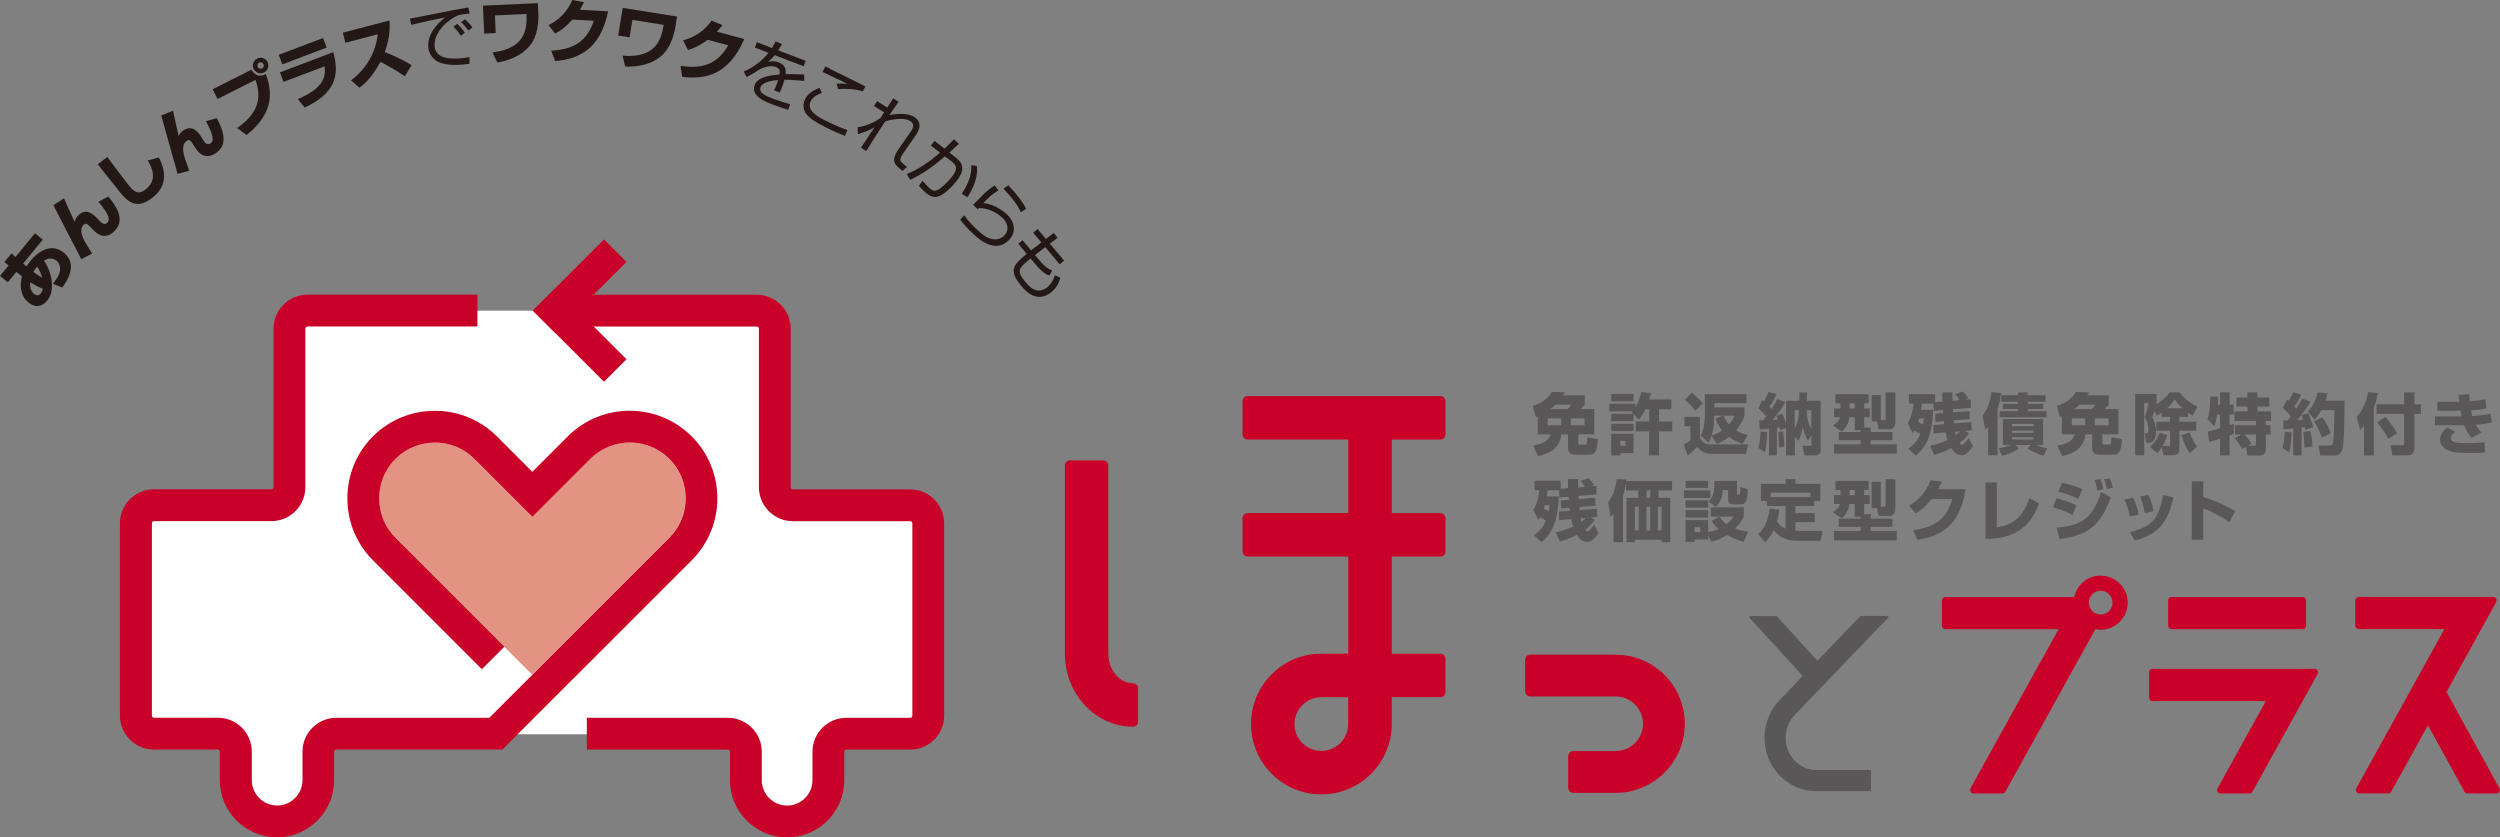 <?xml version="1.0" encoding="UTF-8"?><svg id="_レイヤー_2" xmlns="http://www.w3.org/2000/svg" viewBox="0 0 410.42 137.47"><rect x="0" y="0" width="410.42" height="137.47" fill="#808080" stroke="none"/><defs><style>.cls-1{fill:#fff;}.cls-2{fill:#e39381;}.cls-3{fill:#c90028;}.cls-4{fill:#595757;}.cls-5{fill:#231815;}</style></defs><g id="_レイヤー_1-2"><g><g><path class="cls-4" d="M252.46,68.34s-.14,.06-.32,.12l-.51-1.82c2.04-.66,2.72-1.62,3.14-2.31l2.12,.08c-.11,.2-.16,.29-.29,.5h3.57v1.51c-.2,.26-.45,.5-.7,.73h2.26v4.15h-2.63v1.36c0,.25,.05,.33,.29,.33h.82c.22,0,.36,0,.37-1.21l1.74,.31c-.17,2.31-.58,2.56-1.59,2.56h-2.12c-.94,0-1.19-.54-1.19-1.07v-2.28h-1.09c-.28,2.06-1.55,3.09-3.83,3.57l-.81-1.71c2.06-.31,2.66-1.12,2.86-1.86h-2.1v-2.96Zm1.62,.34v1.13h2.21v-1.13h-2.21Zm3.28-1.52c.26-.27,.37-.41,.6-.73h-2.6c-.33,.33-.51,.47-.83,.73h2.83Zm.52,1.52v1.13h2.25v-1.13h-2.25Z"/><path class="cls-4" d="M267.99,67.53h-3.79v-1.25h4.28v.55c.56-.92,.79-1.69,.97-2.47l1.6,.19c-.08,.26-.11,.39-.32,1.03h3.64v1.61h-2.01v2h2.17v1.63h-2.17v3.93h-1.63v-3.93h-2.2v-1.63h2.2v-2h-.61c-.44,.93-.82,1.42-1.06,1.71l-.89-.9v1.14h-3.66v-1.21h3.59l-.24-.24,.13-.16Zm-3.48-2.87h3.66v1.22h-3.66v-1.22Zm0,4.91h3.66v1.21h-3.66v-1.21Zm0,1.65h3.66v3.17h-2.18v.37h-1.48v-3.54Zm1.48,1.16v.8h.85v-.8h-.85Z"/><path class="cls-4" d="M276.52,68.44h2.55v3.3c.22,.82,.86,1.22,1.75,1.22h6.18l-.38,1.55h-5.53c-1.48,0-2.15-.75-2.5-1.15-.45,.53-.98,.99-1.51,1.44l-.66-1.81c.23-.12,.72-.41,1.08-.73v-2.28h-.97v-1.54Zm1.21-3.96c.16,.13,1.34,1.11,1.8,1.75l-1.21,1.2c-.57-.77-.93-1.1-1.72-1.81l1.13-1.14Zm3.24,7.08c-.18,.58-.35,.88-.49,1.13l-1.29-1.21c.5-.93,.7-1.99,.7-3.06v-3.7h6.82v1.46h-5.28v.7h4.96v1.36c-.16,.46-.47,1.34-1.37,2.42,.31,.19,.82,.48,1.91,.77l-.88,1.46c-1.26-.5-1.83-.89-2.18-1.15-.85,.64-1.55,.93-2.01,1.11l-.87-1.29Zm1.88-3.32h-1.44v.58c0,.83-.18,1.86-.41,2.67,.41-.12,.9-.25,1.73-.82-.69-.86-.99-1.59-1.13-1.95l1.25-.48Zm.09,0c.19,.41,.4,.89,.89,1.46,.37-.41,.72-.9,.92-1.46h-1.81Z"/><path class="cls-4" d="M288.65,73.51c.18-.56,.32-1.15,.36-2.67l1.09,.1c0,.26-.03,1.94-.36,3.29l-1.09-.72Zm3.03,1.24h-1.27v-4.38c-.85,.1-1.21,.12-1.51,.13l-.11-1.47c.35-.01,.48-.01,.68-.02,.1-.12,.23-.28,.49-.64-.69-.84-1.07-1.14-1.28-1.33l.64-1.39c.14,.1,.17,.13,.28,.22,.25-.44,.49-.9,.7-1.5l1.34,.32c-.34,.91-1.04,1.92-1.14,2.06,.16,.19,.24,.27,.33,.38,.45-.66,.72-1.15,.97-1.61l1.31,.5c-.6,1.04-1.35,1.99-2.11,2.93,.14-.01,.83-.05,.89-.07-.09-.28-.14-.42-.24-.65l.93-.32c.21,.41,.41,.87,.63,1.67v-3.78h2.17v-1.36h1.27v1.36h2.24v8.06c0,.42-.17,.9-.84,.9h-1.81l-.35-1.57h1.18c.24,0,.32-.02,.32-.3v-1.43l-.59,.87c-.52-.83-.75-1.92-.84-2.31-.09,.64-.32,1.63-.77,2.36l-.53-.73v3.1h-1.45v-4.5l-.97,.34c-.04-.28-.05-.34-.07-.45-.08,.01-.37,.05-.47,.07v4.54Zm.36-1.27c.01-.95-.09-2.26-.12-2.56l.8-.11c.07,.47,.2,1.7,.22,2.49l-.9,.17Zm2.59-3.12c.5-.91,.68-1.97,.71-3.02h-.71v3.02Zm1.99-3.02c0,1.08,.19,2.17,.74,3.1v-3.1h-.74Z"/><path class="cls-4" d="M305.45,70.61h-.96v-2.11h-.88c-.17,1.35-.89,2.03-1.23,2.35l-1.47-.99c.88-.58,1.06-.97,1.15-1.36h-.97v-1.44h1.06v-.85h-.82v-1.5h5.44v1.5h-.73v.85h.91v1.44h-.91v1.69h1.09v.73h3.53v1.35h-3.55v.67h4.28v1.53h-10.3v-1.53h4.36v-.67h-3.58v-1.35h3.58v-.31Zm-1.81-4.4v.85h.85v-.85h-.85Zm4.51,2.98h-.89v-4.32h1.51v4.09h.52c.26,0,.26-.15,.26-.33v-4.2h1.6v4.81c0,.24,0,1.23-.96,1.23h-1.79l-.26-1.28Z"/><path class="cls-4" d="M313.18,69.48c.79-1.24,.93-2.81,.96-3.21h-.75v-1.57h4.29v1.32l1.21-.1c-.02-.57-.03-.93-.03-1.5h1.67c0,.22,0,1.17,.01,1.38l1.17-.1c-.07-.1-.36-.56-.76-.95l1.24-.48c.25,.23,.44,.41,.97,1.13l-.49,.22,.86-.06,.02,1.4-2.96,.24c.01,.22,.02,.36,.03,.5l2.7-.2,.08,1.31-2.65,.2c.04,.33,.05,.4,.06,.5l2.81-.22,.05,1.36-1.09,.09,.71,.37c-.25,.34-.66,.91-1.59,1.62,.07,.1,.23,.32,.37,.32,.28,0,.96-.91,1.1-1.14l.7,1.34c-.13,.22-.91,1.48-1.82,1.48s-1.29-.52-1.71-1.15c-1.25,.65-2.29,.95-2.8,1.09l-.69-1.49c1-.22,1.89-.49,2.87-.95-.14-.44-.19-.59-.32-1.23l-1.98,.16-.04-1.38,1.8-.14c-.01-.08-.05-.42-.05-.5l-1.39,.11-.05-1.32,1.32-.1c-.02-.33-.03-.37-.03-.5l-1.51,.12-.06-1.18h-1.89c-.03,.33-.05,.59-.12,1h1.97c-.18,4.19-1.13,6.13-2.86,7.52l-1.23-1.15c1.29-.87,1.74-1.82,1.97-2.38-.05-.04-.48-.34-.94-.59-.12,.2-.16,.27-.29,.47l-.83-1.66Zm1.89-.78c-.09,.33-.13,.46-.17,.58,.4,.2,.72,.39,.8,.44,.08-.32,.11-.57,.15-1.02h-.78Zm5.89,2.17c.08,.37,.09,.41,.13,.59,.37-.29,.57-.51,.68-.65l-.81,.07Z"/><path class="cls-4" d="M326.4,70.06c-.19,.22-.26,.29-.47,.5l-.46-2.32c.88-1.12,1.32-2.61,1.48-3.86l1.58,.15c-.09,.61-.24,1.51-.6,2.6v7.61h-1.54v-4.68Zm1.72,3.54c.3-.04,.92-.12,1.94-.54h-1.25v-4.27h6.6v4.27h-1.12c.86,.38,1.5,.5,1.79,.54l-.59,1.22c-.84-.17-1.97-.74-2.65-1.19l.52-.58h-2.47l.54,.6c-.83,.57-1.96,.99-2.74,1.18l-.57-1.23Zm3.18-9.17h1.59v.45h2.91v1.07h-2.91v.35h2.53v.85h-2.53v.34h3.09v1.01h-7.7v-1.01h3.02v-.34h-2.49v-.85h2.49v-.35h-2.77v-1.07h2.77v-.45Zm-.99,5.17v.36h3.55v-.36h-3.55Zm0,1.09v.37h3.55v-.37h-3.55Zm0,1.09v.37h3.55v-.37h-3.55Z"/><path class="cls-4" d="M338.5,68.34s-.14,.06-.32,.12l-.51-1.82c2.04-.66,2.72-1.62,3.14-2.31l2.12,.08c-.11,.2-.16,.29-.29,.5h3.57v1.51c-.2,.26-.45,.5-.7,.73h2.26v4.15h-2.63v1.36c0,.25,.05,.33,.29,.33h.82c.22,0,.36,0,.37-1.21l1.74,.31c-.17,2.31-.58,2.56-1.59,2.56h-2.12c-.94,0-1.19-.54-1.19-1.07v-2.28h-1.09c-.28,2.06-1.55,3.09-3.83,3.57l-.81-1.71c2.06-.31,2.66-1.12,2.86-1.86h-2.1v-2.96Zm1.62,.34v1.13h2.21v-1.13h-2.21Zm3.28-1.52c.26-.27,.37-.41,.6-.73h-2.6c-.33,.33-.51,.47-.83,.73h2.83Zm.52,1.52v1.13h2.25v-1.13h-2.25Z"/><path class="cls-4" d="M354.85,67.75c-.36,.25-.53,.36-.77,.49l-.4-.76c-.18,.59-.25,.75-.36,1.02,.52,.73,.64,1.83,.64,2.32,0,.9-.23,1.87-1.19,1.87h-.42l-.27-1.56h.25c.34,0,.36-.19,.36-.56,0-.73-.16-1.48-.62-2.04,.32-.81,.53-1.62,.64-2.35h-.7v8.55h-1.48v-10.06h3.51v1.51c-.03,.12-.03,.15-.05,.21,.86-.51,1.64-1.15,2.2-1.98h1.63c.66,.84,1.52,1.72,2.93,2.36l-.78,1.47c-.21-.14-.45-.28-.76-.51v.71h-1.43v.79h2.77v1.48h-2.77v2.91c0,.17,0,.52-.18,.76-.17,.23-.5,.35-.74,.35h-1.69l-.26-1.3c-.3,.48-.51,.72-.72,.96l-1.24-1.01c.29-.27,1.11-1.02,1.61-2.36l1.25,.42c-.33,1-.68,1.61-.77,1.77h.94c.22,0,.27-.03,.27-.3v-2.2h-2.23v-1.48h2.23v-.79h-1.38v-.7Zm3.42-.74c-.65-.6-1-1.09-1.23-1.43-.15,.22-.47,.68-1.27,1.43h2.5Zm1.23,7.37c-.44-.59-.85-1.24-1.36-2.96l1.35-.41c.49,1.42,.88,1.93,1.2,2.3l-1.19,1.08Z"/><path class="cls-4" d="M362.45,70.85c.53-.1,1.58-.4,2.01-.53v-2.26h-.49c-.12,1.05-.33,1.58-.45,1.87l-1.13-1.08c.3-.94,.45-1.66,.46-3.75l1.27,.03c0,.45,0,.9-.02,1.33h.36v-2.04h1.57v2.03h.67v1.59h-.67v1.76c.11-.03,.64-.21,.71-.23v1.63c-.15,.07-.24,.11-.71,.28v3.27h-1.57v-2.73c-.5,.16-1.36,.44-1.79,.53l-.23-1.72Zm5.46,.49h-1v-1.52h3.45v-.72h-3.53v-1.56h2.13v-.8h-1.8v-1.48h1.8v-.84h1.64v.84h1.94v1.48h-1.94v.8h2.24v1.56h-.86v.72h.76v1.52h-.76v2.1c0,.75-.04,1.33-1.14,1.33h-1.88l-.24-1.42-.6,.36c-.22-.45-.83-1.34-1.26-1.76l1.04-.6Zm1.12,1.82h1.01c.32,0,.32-.2,.32-.4v-1.42h-1.88c.45,.48,.78,.93,1.11,1.49l-.55,.33Z"/><path class="cls-4" d="M376.21,70.99c-.01,.27-.09,2.24-.4,3.26l-1.1-.69c.21-.75,.37-1.84,.36-2.71l1.14,.14Zm-1.38-1.95c.34,.01,.5,.01,.72,0,.34-.42,.44-.56,.52-.66-.1-.13-.6-.84-1.33-1.43l.75-1.33c.13,.09,.17,.12,.25,.19,.33-.57,.48-.83,.77-1.43l1.28,.42c-.13,.3-.29,.69-1.14,1.91,.08,.1,.16,.2,.33,.39,.53-.78,.77-1.26,.98-1.66l1.37,.5c-.64,1.08-1.39,2.08-2.22,3.02,.13-.01,.82-.04,.97-.05-.14-.46-.16-.52-.25-.72l1.08-.36c.28,.5,.69,1.71,.84,2.31l-1.29,.41c-.04-.21-.05-.28-.09-.45-.11,.02-.2,.03-.52,.08v4.57h-1.38v-4.41c-.96,.1-1.23,.11-1.58,.13l-.07-1.44Zm4.44,1.7c.23,.88,.34,1.95,.37,2.52l-1.32,.22c0-.21-.07-1.81-.22-2.54l1.17-.2Zm2.83-6.19c-.07,.33-.13,.66-.34,1.24h3.15c-.07,4.58-.09,6.79-.33,7.81-.09,.38-.38,1.17-1.25,1.17h-2.4l-.33-1.63h1.89c.27,0,.41,0,.51-.49,.17-.86,.22-3.56,.24-5.31h-2.17c-.48,.87-.78,1.2-1.09,1.54l-1.1-1.3c.7-.73,1.34-1.84,1.6-3.14l1.6,.12Zm-.83,3.98c.47,.62,1.03,1.59,1.35,2.6l-1.44,.74c-.2-.58-.7-1.86-1.31-2.7l1.39-.64Z"/><path class="cls-4" d="M388.08,69.93c-.21,.26-.36,.42-.62,.7l-.54-2.2c1.32-1.54,1.7-3.17,1.84-4.04l1.61,.14c-.09,.48-.25,1.28-.66,2.45v7.78h-1.62v-4.83Zm6.59-5.51h1.7v1.96h1.07v1.57h-1.07v5.54c0,1.22-.74,1.27-1.25,1.27h-2.37l-.29-1.67h1.92c.29,0,.3-.12,.3-.35v-4.8h-4.52v-1.57h4.52v-1.96Zm-3.07,4.01c.66,.76,1.38,1.73,1.93,2.68l-1.45,.94c-.37-.72-1.2-2-1.82-2.73l1.34-.88Z"/><path class="cls-4" d="M405.35,64.7c.03,.51,.05,.84,.1,1.19,1.06-.09,1.52-.12,2.56-.36l.2,1.49c-.98,.21-1.14,.22-2.54,.33,.07,.39,.11,.59,.22,.95,1.61-.09,2.44-.28,2.94-.4l.25,1.46c-1.3,.28-2.37,.35-2.62,.36,.36,.68,.62,.97,.88,1.25l-1.55,.94c-.3-.34-.77-.86-1.27-2.12-.08,.01-.1,.01-.22,.01h-4.55v-1.44h4.36c-.04-.22-.05-.29-.15-.93h-3.81v-1.47h3.6c-.12-.75-.13-.84-.16-1.13l1.78-.12Zm-2.29,6.18c-.24,.21-.7,.59-.7,1.07,0,.74,1.18,.79,2.63,.79,1.59,0,2.47-.09,2.9-.14l.06,1.68c-.38,.03-.98,.08-2.21,.08-2.08,0-2.78-.09-3.25-.21-1.71-.44-1.91-1.56-1.91-1.93,0-1.02,.79-1.73,1.15-2.06l1.32,.72Z"/><path class="cls-4" d="M251.72,83.7c.79-1.24,.93-2.81,.96-3.21h-.75v-1.57h4.29v1.32l1.21-.1c-.02-.57-.03-.93-.03-1.5h1.67c0,.22,0,1.17,.01,1.38l1.17-.1c-.07-.1-.36-.56-.76-.95l1.24-.48c.25,.23,.44,.41,.97,1.13l-.49,.22,.86-.06,.02,1.4-2.96,.24c.01,.22,.02,.36,.03,.5l2.7-.2,.08,1.31-2.65,.2c.04,.33,.05,.4,.06,.5l2.81-.22,.05,1.36-1.09,.09,.71,.37c-.25,.34-.66,.91-1.59,1.62,.07,.1,.23,.32,.37,.32,.28,0,.96-.91,1.1-1.14l.7,1.34c-.13,.22-.91,1.48-1.82,1.48s-1.29-.52-1.71-1.15c-1.25,.65-2.29,.95-2.8,1.09l-.69-1.49c1-.22,1.89-.49,2.87-.95-.14-.44-.19-.59-.32-1.23l-1.98,.16-.04-1.38,1.8-.14c-.01-.08-.05-.42-.05-.5l-1.39,.11-.05-1.32,1.32-.1c-.02-.33-.03-.37-.03-.5l-1.51,.12-.06-1.18h-1.89c-.03,.33-.05,.59-.12,1h1.97c-.18,4.19-1.13,6.13-2.86,7.52l-1.23-1.15c1.29-.87,1.74-1.82,1.97-2.38-.05-.04-.48-.34-.94-.59-.12,.2-.16,.27-.29,.47l-.83-1.66Zm1.89-.78c-.09,.33-.13,.46-.17,.58,.4,.2,.72,.39,.8,.44,.08-.32,.11-.57,.15-1.02h-.78Zm5.89,2.17c.08,.37,.09,.41,.13,.59,.37-.29,.57-.51,.68-.65l-.81,.07Z"/><path class="cls-4" d="M264.88,84.36c-.12,.14-.22,.25-.46,.49l-.41-2.37c.35-.48,1.1-1.47,1.4-3.85l1.6,.11c-.02,.14-.02,.17-.03,.24h7.52v1.54h-2.22v1.2h1.92v7.29h-1.4v-.4h-4.4v.4h-1.38v-7.29h1.93v-1.2h-2.01v-1.21c-.04,.29-.16,1-.5,2.08v7.62h-1.54v-4.64Zm3.52-1.18v3.91h.63v-3.91h-.63Zm1.88,0v3.91h.63v-3.91h-.63Zm.02-2.68v1.2h.63v-1.2h-.63Zm1.86,2.68v3.91h.63v-3.91h-.63Z"/><path class="cls-4" d="M276.45,80.51h4.32v1.24h-4.32v-1.24Zm3.97,7.38v.67h-2.22v.39h-1.47v-3.56h3.69v1.94c.29-.03,.9-.13,1.7-.48-.59-.54-.88-.99-1.09-1.33l1.21-.71h-1.37v-1.52h5.4v1.52c-.19,.38-.56,1.11-1.41,1.97,.93,.34,1.62,.46,2.1,.52l-.7,1.64c-.5-.14-1.5-.44-2.73-1.1-.8,.5-1.59,.84-2.59,1.08l-.51-1.04Zm-3.69-8.95h3.69v1.16h-3.69v-1.16Zm0,3.21h3.69v1.2h-3.69v-1.2Zm0,1.6h3.69v1.21h-3.69v-1.21Zm1.47,2.8v.81h.92v-.81h-.92Zm2.31-4.28c.73-.6,.93-1.42,.93-2.71,0-.26-.01-.42-.02-.62h3.73v2.05c0,.12,.02,.22,.17,.22,.21,0,.29,0,.31-.15,.04-.29,.07-.81,.08-1.1l1.22,.34c0,.22-.03,1.26-.2,1.78-.03,.12-.22,.72-.91,.72h-1.29c-.49,0-.83-.22-.83-.76v-1.59h-.86c-.11,1.26-.34,1.91-1.16,2.76l-1.18-.91Zm1.78,2.55c.44,.7,.93,1.08,1.17,1.25,.75-.6,.99-1.04,1.1-1.25h-2.26Z"/><path class="cls-4" d="M292.1,83.68c-.05,.43-.13,1.03-.39,1.9,.53,.83,1.09,1.07,1.43,1.21v-3.71h-3.06v-.84h-1v-2.81h4.05v-.77h1.64v.77h4.07v2.81h-1.02v.84h-3.06v1.15h3.16v1.49h-3.16v1.41c.11,.01,.42,.02,.59,.02h3.89l-.34,1.62h-3.84c-2.49,0-3.44-1.21-3.87-1.74-.6,1.21-1.12,1.7-1.42,1.98l-1.12-1.33c.41-.37,1.56-1.42,1.87-4.2l1.58,.21Zm5.12-2.08v-.72h-6.52v.72h6.52Z"/><path class="cls-4" d="M305.45,84.84h-.96v-2.11h-.88c-.17,1.35-.89,2.03-1.23,2.35l-1.47-.99c.88-.58,1.06-.97,1.15-1.36h-.97v-1.44h1.06v-.85h-.82v-1.5h5.44v1.5h-.73v.85h.91v1.44h-.91v1.69h1.09v.73h3.53v1.35h-3.55v.67h4.28v1.53h-10.3v-1.53h4.36v-.67h-3.58v-1.35h3.58v-.31Zm-1.81-4.4v.85h.85v-.85h-.85Zm4.51,2.98h-.89v-4.32h1.51v4.09h.52c.26,0,.26-.15,.26-.33v-4.2h1.6v4.81c0,.24,0,1.23-.96,1.23h-1.79l-.26-1.28Z"/><path class="cls-4" d="M322.67,80.31c-.9,6.15-4.26,7.77-7.9,8.31l-.71-1.6c2.66-.36,5.36-1.1,6.43-5.1h-3.38c-1.2,1.51-2.21,2.13-2.59,2.36l-1.13-1.27c.63-.36,2.54-1.45,3.54-4.17l1.85,.24c-.14,.34-.26,.63-.58,1.23h4.46Z"/><path class="cls-4" d="M327.81,86.53c1.09-.12,3.97-.44,5.35-4.76l1.59,.89c-.94,2.48-2.8,5.85-8.79,5.81v-9.27h1.85v7.32Z"/><path class="cls-4" d="M340.23,84.54c-1.31-.69-2.45-1.05-3.2-1.26l.58-1.48c.51,.12,2.13,.56,3.27,1.15l-.64,1.59Zm-2.59,2.09c3.7-.36,5.88-1.19,7.29-5.85l1.59,.83c-1.65,4.87-4.04,6.3-8.39,6.88l-.49-1.86Zm3.55-4.73c-1.18-.58-2.07-.87-3.29-1.19l.62-1.47c1.24,.27,2.17,.56,3.35,1.07l-.69,1.59Zm3.11-1.38c-.02-.14-.18-1.08-.42-1.72l.97-.15c.1,.26,.25,.61,.48,1.67l-1.02,.21Zm1.59-.25c-.09-.45-.26-1.09-.48-1.58l.95-.15c.28,.61,.48,1.44,.5,1.54l-.97,.2Z"/><path class="cls-4" d="M349.64,84.79c-.12-.7-.37-1.69-.86-2.74l1.38-.37c.53,1.02,.81,2.1,.96,2.77l-1.48,.35Zm.01,2.57c3.93-.95,4.74-2.45,5.47-6.1l1.69,.39c-.62,2.57-1.43,5.93-6.36,7.08l-.79-1.37Zm2.45-3.12c-.26-1.47-.55-2.22-.77-2.72l1.38-.29c.55,1.11,.76,2.37,.82,2.69l-1.43,.33Z"/><path class="cls-4" d="M361.7,79.01v2.59c1.8,.54,3.76,1.4,5.24,2.29l-.93,1.82c-1.13-.77-2.97-1.81-4.31-2.26v5.16h-1.89v-9.59h1.89Z"/></g><g><path class="cls-3" d="M410.35,129.44l-8.72-15.84,8.18-14.78c.09-.17,.09-.38,0-.55s-.28-.27-.48-.27h-22.12c-.31,0-.55,.25-.55,.55v4.18c0,.31,.25,.55,.55,.55h14.09l-14.48,26.15c-.09,.17-.09,.38,0,.55s.28,.27,.48,.27h4.77c.2,0,.39-.11,.48-.28l6.04-10.91,6,10.91c.1,.18,.28,.29,.48,.29h4.77c.2,0,.38-.1,.48-.27s.1-.38,0-.55Z"/><g><rect class="cls-3" x="355.95" y="98.01" width="22.63" height="5.28" rx=".55" ry=".55"/><path class="cls-3" d="M380,109.81h-26.63c-.31,0-.55,.25-.55,.55v4.18c0,.31,.25,.55,.55,.55h18.61l-7.94,14.35c-.09,.17-.09,.38,0,.55s.28,.27,.48,.27h4.77c.2,0,.39-.11,.48-.28l10.71-19.34c.09-.17,.09-.38,0-.55s-.28-.27-.48-.27Z"/></g><path class="cls-3" d="M344.86,94.49c-2.12,0-3.9,1.48-4.32,3.52h-21.19c-.31,0-.55,.25-.55,.55v4.18c0,.31,.25,.55,.55,.55h18.61l-14.48,26.15c-.09,.17-.09,.38,0,.55s.28,.27,.48,.27h4.77c.2,0,.39-.11,.48-.28l14.79-26.7c.3,.07,.58,.1,.86,.1,2.45,0,4.44-1.99,4.44-4.44s-1.99-4.44-4.44-4.44Zm1.95,4.44c0,1.07-.87,1.95-1.95,1.95s-1.95-.87-1.95-1.95,.87-1.95,1.95-1.95,1.95,.87,1.95,1.95Z"/><path class="cls-4" d="M309.98,101.4s.06-.12,.03-.18c-.03-.06-.09-.1-.15-.1h-4.35s-.09,.02-.12,.05l-7.03,7.29-6.66-7.27s-.08-.05-.12-.05h-4.25c-.07,0-.13,.04-.15,.1-.03,.06-.01,.13,.03,.18l8.74,9.54-3.81,4.01c-1.59,1.65-2.47,3.84-2.47,6.16s.88,4.5,2.47,6.16c1.61,1.67,3.75,2.59,6.03,2.59h8.82c.09,0,.17-.07,.17-.17v-3.13c0-.09-.07-.17-.17-.17h-8.82c-1.32,0-2.58-.54-3.53-1.53-.97-1.01-1.5-2.34-1.5-3.76s.53-2.75,1.5-3.76l15.35-15.97Z"/><path class="cls-3" d="M265.25,107.48h-14.05c-.45,0-.82,.37-.82,.82v5.22c0,.45,.37,.82,.82,.82h14.05c2.47,0,4.48,2.01,4.48,4.48s-2.01,4.48-4.48,4.48h-6.98c-.45,0-.82,.37-.82,.82v5.22c0,.45,.37,.82,.82,.82h6.98c6.25,0,11.34-5.09,11.34-11.34s-5.09-11.34-11.34-11.34Z"/><g><path class="cls-3" d="M236.45,72.16c.47,0,.84-.38,.84-.84v-5.45c0-.47-.38-.84-.84-.84h-31.62c-.47,0-.84,.38-.84,.84v5.45c0,.47,.38,.84,.84,.84h16.51v12.07h-16.51c-.47,0-.84,.38-.84,.84v5.45c0,.47,.38,.84,.84,.84h16.51v15.95h-4.41c-6.37,0-11.55,5.18-11.55,11.55s5.18,11.55,11.55,11.55,11.55-5.18,11.55-11.55v-4.41h7.98c.47,0,.84-.38,.84-.84v-5.45c0-.47-.38-.84-.84-.84h-7.98v-15.95h7.98c.47,0,.84-.38,.84-.84v-5.45c0-.47-.38-.84-.84-.84h-7.98v-12.07h7.98Zm-15.12,42.3v4.41c0,2.43-1.98,4.41-4.41,4.41s-4.41-1.98-4.41-4.41,1.98-4.41,4.41-4.41h4.41Z"/><path class="cls-3" d="M185.99,112.16c-2.23,0-4.04-2.19-4.04-4.87v-30.87c0-.47-.38-.84-.84-.84h-5.45c-.47,0-.84,.38-.84,.84v30.87c0,6.62,5.02,12.01,11.18,12.01,.47,0,.84-.38,.84-.84v-5.45c0-.47-.38-.84-.84-.84Z"/></g></g></g><g><g><path class="cls-1" d="M93.69,51h30.58c1.63,0,2.96,1.33,2.96,2.96v26.07c0,1.63,1.33,2.96,2.96,2.96h19.32c1.63,0,2.96,1.33,2.96,2.96v31.63c0,1.63-1.33,2.96-2.96,2.96h-10.49c-1.63,0-2.96,1.33-2.96,2.96v4.69c0,3.73-3.05,6.78-6.78,6.78h0c-3.73,0-6.78-3.05-6.78-6.78v-4.69c0-1.63-1.33-2.96-2.96-2.96H55.15c-1.63,0-2.96,1.33-2.96,2.96v4.69c0,3.73-3.05,6.78-6.78,6.78h0c-3.73,0-6.78-3.05-6.78-6.78v-4.69c0-1.63-1.33-2.96-2.96-2.96h-10.49c-1.63,0-2.96-1.33-2.96-2.96v-31.63c0-1.63,1.33-2.96,2.96-2.96h19.23c1.63,0,2.96-1.33,2.96-2.96v-26.07c0-1.63,1.33-2.96,2.96-2.96h28"/><path class="cls-2" d="M109.86,75.33c-3.57-3.57-9.39-3.57-12.96,0l-9.52,9.52-9.52-9.52c-1.72-1.72-4.02-2.67-6.48-2.67s-4.76,.95-6.48,2.67c-1.72,1.72-2.67,4.02-2.67,6.48s.95,4.76,2.67,6.48l22.47,22.47,22.47-22.47c3.57-3.57,3.57-9.39,0-12.96Z"/><path class="cls-3" d="M113.55,71.64c-5.61-5.61-14.73-5.61-20.34,0l-5.82,5.82-5.82-5.82c-2.71-2.71-6.32-4.2-10.17-4.2s-7.46,1.49-10.17,4.2c-2.71,2.71-4.2,6.32-4.2,10.17s1.49,7.46,4.2,10.17l17.88,17.88,3.69-3.69-17.88-17.88c-1.72-1.72-2.67-4.02-2.67-6.48s.95-4.76,2.67-6.48c1.72-1.72,4.02-2.67,6.48-2.67s4.76,.95,6.48,2.67l9.52,9.52,9.52-9.52c3.57-3.57,9.39-3.57,12.96,0,3.57,3.57,3.57,9.39,0,12.96l-29.55,29.55h-25.1c-3.07-.01-5.57,2.49-5.57,5.56v4.68c0,2.29-1.87,4.16-4.16,4.16s-4.16-1.87-4.16-4.16v-4.68c0-3.07-2.5-5.57-5.57-5.57h-10.48c-.19,0-.35-.16-.35-.35v-31.58c0-.19,.16-.35,.35-.35h19.27c3.07,0,5.57-2.5,5.57-5.57v-26.03c0-.19,.16-.35,.35-.35h27.9v-5.22h-27.9c-3.07,0-5.57,2.5-5.57,5.57v26.03c0,.19-.16,.35-.35,.35H25.26c-3.07,0-5.57,2.5-5.57,5.57v31.58c0,3.07,2.5,5.57,5.57,5.57h10.48c.19,0,.35,.16,.35,.35v4.68c0,5.17,4.21,9.38,9.38,9.38s9.38-4.21,9.38-9.38v-4.68c0-.19,.16-.35,.35-.35h27.27s31.09-31.07,31.09-31.07c5.61-5.61,5.61-14.73,0-20.34Z"/><path class="cls-3" d="M90.1,53.61h34.14c.19,0,.35,.16,.35,.35v26.03c0,3.07,2.5,5.57,5.57,5.57h19.27c.19,0,.35,.16,.35,.35v31.58c0,.19-.16,.35-.35,.35h-10.48c-3.07,0-5.57,2.5-5.57,5.57v4.68c0,2.29-1.87,4.16-4.16,4.16s-4.16-1.87-4.16-4.16v-4.68c0-3.07-2.5-5.57-5.57-5.57h-23.15v5.22h23.15c.19,0,.35,.16,.35,.35v4.68c0,5.17,4.21,9.38,9.38,9.38s9.38-4.21,9.38-9.38v-4.68c0-.19,.16-.35,.35-.35h10.48c3.07,0,5.57-2.5,5.57-5.57v-31.58c0-3.07-2.5-5.57-5.57-5.57h-19.27c-.19,0-.35-.16-.35-.35v-26.03c0-3.07-2.5-5.57-5.57-5.57h-34.14v5.22Z"/><rect class="cls-3" x="92.55" y="46.73" width="5.22" height="16.52" transform="translate(-11.01 83.39) rotate(-45)"/><rect class="cls-3" x="86.9" y="44.39" width="16.52" height="5.22" transform="translate(-5.36 81.05) rotate(-45)"/></g><g><path class="cls-5" d="M.72,43.02l1.16-1.42,.66,.59,3.2-3.9,1.28,1.05-3.23,3.94c.16,.15,.38,.32,.55,.47,.12-.18,.32-.5,.69-.95,1.66-2.02,3.72-2.72,5.45-1.31,2.43,1.99,.38,4.82-.25,5.71l-1.54-.6c.78-1.06,1.01-1.38,1.15-2.09,.12-.62-.06-1.29-.57-1.71-.12-.1-.91-.75-2.05-.02,1.11,1.57,2.01,4.75,.54,6.55-1.27,1.55-2.59,.75-3.12,.31-1.38-1.13-1.39-3.01-1.03-4.27-.47-.36-.73-.57-.93-.73l-1.39,1.7-1.28-1.05,1.4-1.71-.68-.56Zm4.23,3.29c-.02,.31-.1,1.35,.62,1.94,.11,.09,.66,.5,1.13-.08,.07-.09,.26-.34,.33-.78-.53-.18-1.13-.47-2.09-1.08Zm1.15-2.54c-.19,.21-.38,.45-.62,.87,.46,.33,.91,.66,1.44,.93-.23-.88-.55-1.37-.81-1.79Z"/><path class="cls-5" d="M10.51,32.56c.16,.39,1.31,2.96,1.75,3.87,.08-.3,.17-.67,.59-1.08,1.34-1.32,2.56-.07,3.12,.51l.52,.53c.14,.15,.64,.65,1.11,.18,.5-.49,.39-1.29-1.45-3.44l1.62-.86c2.29,2.65,2.31,4.4,.96,5.73-.76,.75-1.96,1.23-3.33-.16l-.39-.4c-.68-.69-.9-.91-1.31-.51-.61,.6-.29,1.6-.05,2.18,.16,.37,.2,.47,1.47,2.53l-1.79,.91c-.29-.65-.87-1.72-1.21-2.36-.55-1.01-2.86-5.57-3.35-6.49l1.74-1.14Z"/><path class="cls-5" d="M17.6,25.76c.99,1.37,3.36,4.44,3.57,4.7,.91,1.14,1.62,1.53,2.77,.61,1.93-1.55,1.07-3.43,.32-4.73l1.82-.49c2.02,3.89-.03,5.77-1.03,6.58-2.65,2.13-4.14,.65-5.59-1.16-.54-.67-2.92-3.69-3.41-4.3l1.56-1.21Z"/><path class="cls-5" d="M28.41,18.19c.08,.42,.68,3.16,.92,4.15,.14-.28,.3-.62,.79-.94,1.58-1.02,2.52,.45,2.95,1.13l.4,.63c.11,.17,.49,.76,1.05,.4,.59-.38,.64-1.18-.71-3.66l1.76-.51c1.7,3.06,1.37,4.78-.22,5.8-.9,.58-2.17,.81-3.23-.83l-.3-.47c-.52-.81-.69-1.08-1.18-.76-.71,.46-.61,1.51-.49,2.12,.08,.39,.1,.5,.92,2.77l-1.93,.53c-.15-.7-.5-1.86-.71-2.56-.33-1.1-1.67-6.04-1.96-7.04l1.93-.76Z"/><path class="cls-5" d="M41.29,11.45c.65,1.18,1.58,1.1,2.36,.7,.92,2.56,1.59,6.27-3.18,10.02l-1.54-1.15c3.98-2.76,3.86-5.49,3.01-7.9l-6.23,3.13-.8-1.6,6.39-3.21Zm2.63-1.26c.31,.62,.07,1.38-.56,1.7-.64,.32-1.4,.07-1.71-.56-.33-.65-.05-1.41,.57-1.72,.62-.31,1.39-.06,1.71,.57Zm-1.61,.81c.13,.25,.45,.36,.71,.23,.26-.13,.36-.45,.23-.7-.13-.26-.45-.37-.7-.24-.25,.13-.37,.44-.24,.71Z"/><path class="cls-5" d="M53.04,6.24l.59,1.57-7.28,2.76-.59-1.57,7.28-2.76Zm1.68,2.33c1,3.68,.48,6.66-4.71,9.09l-1.11-1.4c4.17-1.76,4.62-3.6,4.39-5.37l-6.74,2.55-.59-1.56,8.76-3.32Z"/><path class="cls-5" d="M57.62,13.2c2.21-1.63,4.02-4.24,4.4-7.57l-5.31,1.39-.43-1.65,7.65-2.01c.06,.69,.21,2.59-.76,5.19,1.53,.59,3,1.31,4.4,2.14l-1.1,1.83c-1.28-.88-3.19-1.97-4.02-2.37-1.41,2.66-2.77,3.73-3.44,4.25l-1.38-1.21Z"/><path class="cls-5" d="M77.07,2.24c-.36,.03-.71,.06-1.16,.13-.62,.09-.78,.17-1.02,.29-2.02,1.02-3.81,3.14-3.52,5.07,.21,1.4,1.45,1.93,3.4,1.89,1.03-.02,1.82-.16,2.31-.25v1.1c-2.36,.31-3.72,.22-4.88-.2-.97-.36-1.71-1.29-1.86-2.28-.31-2.04,1.11-3.88,2.74-5.14-2.19,.43-3.24,.69-5.57,1.23l-.21-1.03c.93-.14,5.97-1.19,7.1-1.38,.31-.06,2.28-.4,2.5-.45l.18,1.03Zm-1.41,3.63c-.15-.21-.6-.88-1.22-1.49l.62-.46c.65,.59,1.01,1.1,1.25,1.44l-.64,.51Zm1.25-.85c-.5-.65-.7-.91-1.21-1.39l.64-.46c.33,.3,.93,.9,1.21,1.34l-.64,.51Z"/><path class="cls-5" d="M88.3,.5l.08,1.71c.07,1.47-.18,3.32-.92,4.6-.54,.93-2.05,2.8-5.81,3.46l-.8-1.66c5.56-.67,5.67-4.02,5.59-6.32l-5.19,.24,.13,2.9-1.89,.09-.21-4.59,9.03-.41Z"/><path class="cls-5" d="M99.83,1.86c-1.3,6.34-4.88,7.82-8.69,8.17l-.64-1.7c2.78-.22,5.63-.83,6.98-4.92l-3.51-.2c-1.33,1.5-2.42,2.09-2.83,2.3l-1.1-1.39c.68-.34,2.72-1.36,3.92-4.12l1.91,.36c-.17,.34-.31,.64-.67,1.24l4.64,.26Z"/><path class="cls-5" d="M111.15,2.71l-.27,1.69c-.23,1.45-.85,3.21-1.84,4.32-.71,.8-2.58,2.33-6.39,2.21l-.45-1.79c5.58,.47,6.37-2.79,6.75-5.05l-5.13-.82-.46,2.86-1.87-.3,.73-4.54,8.92,1.43Z"/><path class="cls-5" d="M122.18,6.41c-2.57,5.93-6.38,6.66-10.18,6.21l-.28-1.8c2.77,.36,5.68,.34,7.84-3.38l-3.39-.91c-1.61,1.2-2.8,1.55-3.24,1.67l-.79-1.59c.73-.19,2.94-.77,4.68-3.23l1.79,.74c-.23,.3-.43,.56-.91,1.08l4.48,1.21Z"/><path class="cls-5" d="M128.38,7.24c-.16,.27-.31,.52-.63,1.02l4.51,1.73-.34,.88-4.75-1.82c-.47,.61-.79,.85-1.12,1.11,.37-.09,.97-.23,1.79,.08,.55,.21,1.3,.66,1.14,1.93,1.17-.02,2.25,.02,3.03,.06l.02,1.06c-.87-.09-1.95-.2-3.25-.2-.12,.45-.29,.92-.41,1.24-.15,.4-.26,.65-.36,.86l-.94-.36c.15-.28,.24-.46,.41-.91,.09-.23,.2-.55,.27-.78-.64,.06-2.52,.22-2.88,1.14-.38,.99,.9,1.48,2.02,1.91,.47,.18,1.48,.54,2.83,.91l-.33,.93c-.44-.13-1.23-.37-2.61-.9-1.18-.45-3.57-1.37-2.88-3.19,.4-1.05,1.74-1.53,4.08-1.71,.12-.59-.03-1-.6-1.22-.62-.24-1.52-.18-2.62,.34-1.09,.71-1.2,.79-2.2,1.29l-.47-.91c2.04-.8,3.38-2.22,4.07-3.06l-2.24-.86,.34-.88,2.47,.95c.36-.55,.47-.83,.6-1.1l1.04,.47Z"/><path class="cls-5" d="M134.92,15.25c-1.38,.47-1.74,1.19-1.84,1.39-.78,1.55,1.36,2.62,2.51,3.2,1.78,.9,2.85,1.27,3.54,1.51l-.43,.95c-.55-.21-1.61-.63-3.04-1.35-2.1-1.06-2.76-1.59-3.26-2.21-.64-.79-.58-1.77-.24-2.44,.57-1.13,1.69-1.61,2.37-1.88l.4,.82Zm6.74-.24c-1.5-.49-2.99-.45-4.05-.38l-.28-.89c.65-.05,1.05-.04,1.82,.03-3.32-1.59-3.69-1.77-4.11-1.96l.46-.92c.39,.22,.51,.28,1.11,.59,.86,.43,4.68,2.32,5.45,2.7l-.41,.82Z"/><path class="cls-5" d="M147.51,16.74c-.71,.99-.89,1.26-1.5,2.16,.13-.03,2.67-.59,4.06,.29,1.65,1.05,.55,2.63,.16,3.18l-1.32,1.88c-.2,.29-.53,.75-.71,1.04-.4,.62-.52,.97-.23,1.31,.18,.21,.57,.56,.93,.79l-.72,.67c-1.29-.99-1.97-1.55-.76-3.44,.14-.22,.47-.69,.64-.94l1.33-1.88c.41-.57,.93-1.35,.03-1.93-1.25-.8-3.97,0-4.09,.05-.84,1.27-1.17,1.77-1.92,2.95-.67,1.05-.95,1.51-1.2,1.93l-.86-.55c.59-.89,.77-1.14,2.22-3.37-.9,.54-1.48,.76-2.73,1.15l-.05-1.14c1.35-.18,2.65-.73,3.77-1.53l.58-.92-1.66-1.04,.51-.8,1.66,1.06c.1-.16,.96-1.46,.99-1.51l.89,.57Z"/><path class="cls-5" d="M157.4,23.62c-.26,.26-.59,.57-1.53,1.43l1.07,.84c1.38,1.08,1.38,2.23,.02,3.93-.71,.89-2.12,2.28-3.06,2.47-.84,.18-1.42-.25-1.76-.52-.56-.44-1.08-1.04-1.28-1.25l.58-.84c.66,.76,1.14,1.21,1.31,1.35,.12,.1,.57,.45,1.16,.17,.69-.32,1.79-1.45,2.31-2.1,1.16-1.46,.81-1.98-.18-2.74l-.91-.69c-1.65,1.38-3.31,2.74-5.73,3.85l-.53-.95c1.93-.77,3.77-2.04,5.46-3.52l-1.5-1.15,.59-.78,1.63,1.28c.74-.69,1.15-1.11,1.56-1.54l.78,.73Zm.49,8.22c1.67-2.57,1.59-4.08,1.55-4.71l.92,.1c.09,.74,.23,2.36-1.52,5.14l-.95-.53Z"/><path class="cls-5" d="M163.9,31.27c-.95,.58-1.25,.81-2.48,2.07,2.17,.19,3.82,1.79,3.95,1.92,1.33,1.29,1.43,2.95,.27,4.14-2.35,2.42-5.21-.35-6.22-1.33-.26-.25-1.06-1.03-1.78-2.01l.64-.72c.33,.44,.78,1.07,1.8,2.06,1.31,1.27,2.19,1.89,3.33,1.9,.54,0,1.09-.25,1.47-.64,.74-.76,.72-1.89-.27-2.85-.96-.93-2.52-1.73-3.96-1.62-.09,.06-.1,.07-.18,.14l-.71-.72c.28-.27,1.51-1.53,1.7-1.71,.92-.89,1.44-1.21,1.84-1.45l.6,.81Zm3.69,3.56c-.45-.95-.97-1.85-2.85-3.84l.79-.57c1.62,1.68,2.35,2.75,2.93,3.86l-.87,.56Z"/><path class="cls-5" d="M172.97,38.24l.66,.79-1.28,.97,2.34,2.78-.72,.61-2.37-2.82-1.69,1.29,.83,.98c1.09,1.29,1.66,1.44,1.99,1.54l-.43,.85c-.33-.09-.98-.27-2.32-1.85l-.8-.95c-1.98,1.66-2.39,2.01-.85,3.84,.85,1.01,1.31,1.24,1.68,1.34,.57,.17,1.32,.06,1.95-.47,.2-.17,.82-.69,1.23-1.95l.89,.41c-.13,.43-.41,1.45-1.41,2.3-2.45,2.06-4.37-.21-5-.96-2.19-2.6-1.27-3.46,.88-5.27l-1.38-1.64,.7-.59,1.4,1.66,1.69-1.3-1.34-1.59,.72-.61,1.36,1.62,1.28-.97Z"/></g></g></g></svg>